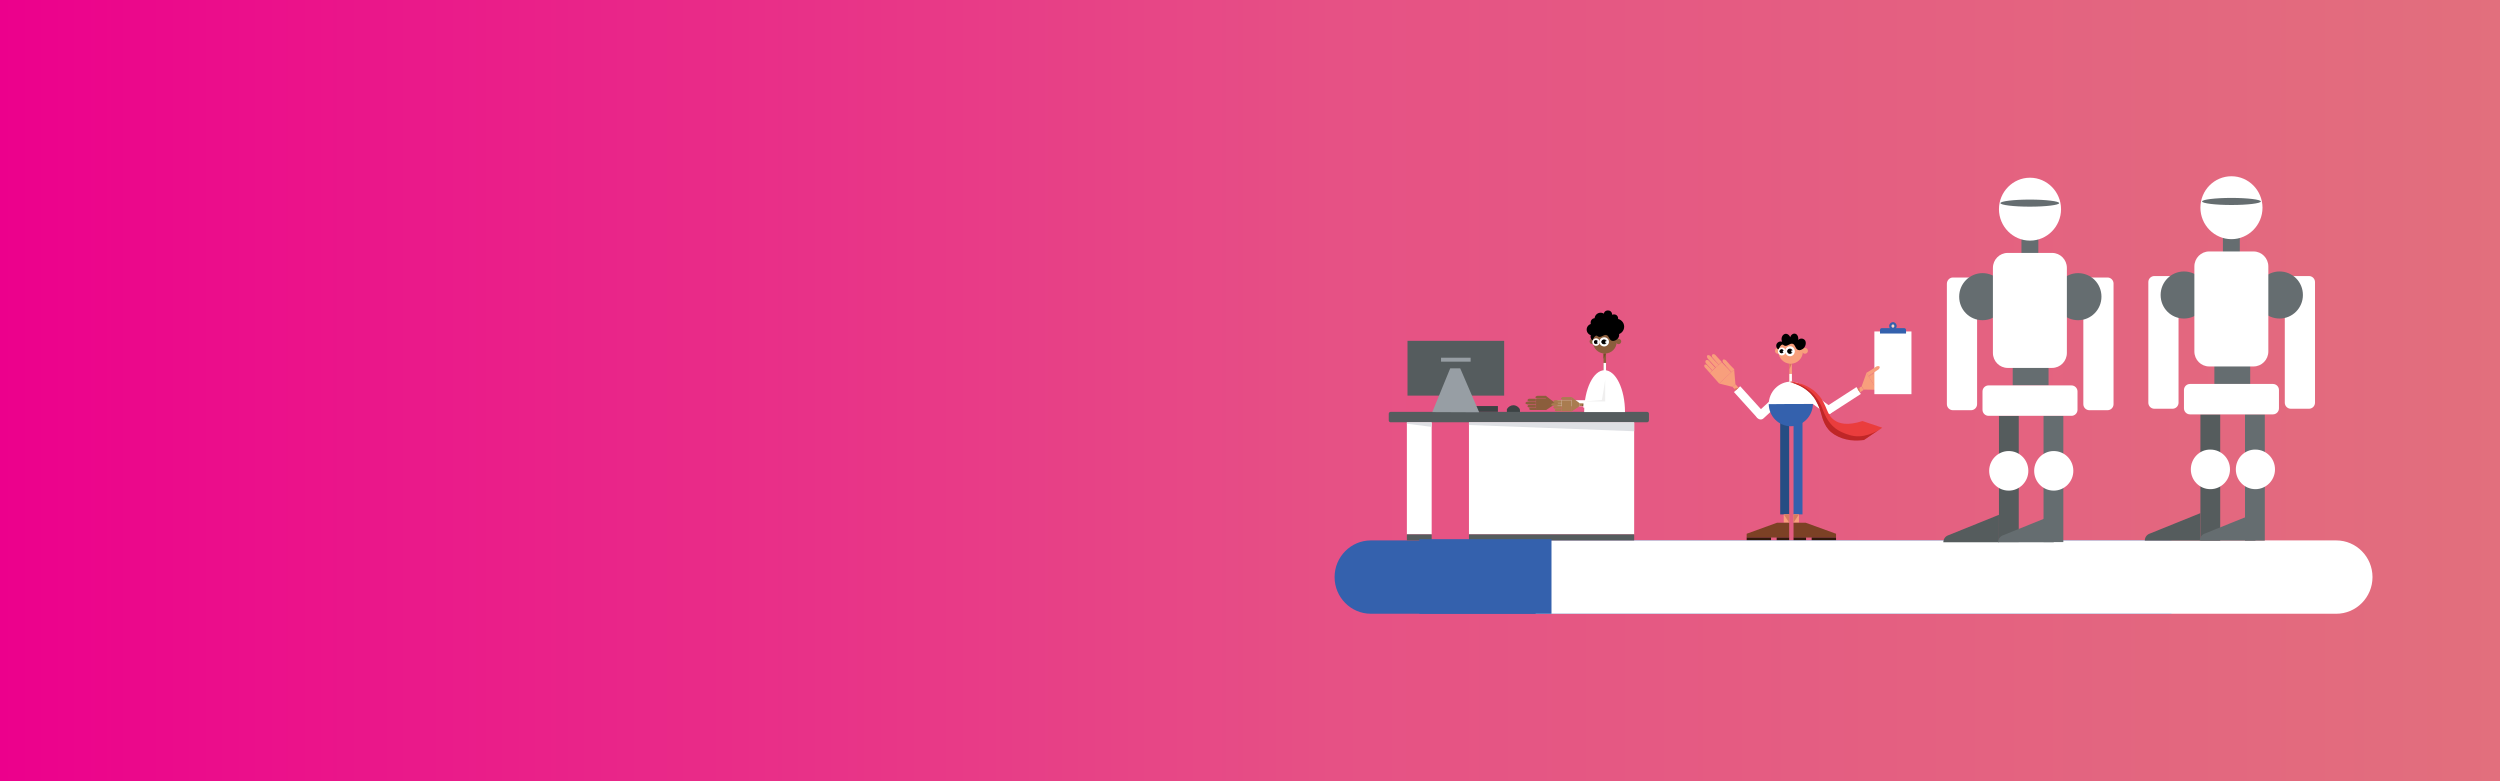 <svg xmlns="http://www.w3.org/2000/svg" xmlns:xlink="http://www.w3.org/1999/xlink" id="eS3VNAxgWPd1" viewBox="0 0 1200 375" shape-rendering="geometricPrecision" text-rendering="geometricPrecision" width="1200" height="375" preserveAspectRatio="xMidYMin slice" aria-hidden="true" overflow="visible" focusable="false"><rect x="0" y="0" width="1200" height="375" fill="#333333" stroke="none"/><style> #eS3VNAxgWPd4_tr {animation: eS3VNAxgWPd4_tr__tr 8000ms linear infinite normal forwards}@keyframes eS3VNAxgWPd4_tr__tr { 0% {transform: translate(855.1px,187.75px) rotate(0deg)} 46.25% {transform: translate(855.1px,187.75px) rotate(-21.371deg)} 96.25% {transform: translate(855.1px,187.75px) rotate(0deg)} 100% {transform: translate(855.1px,187.75px) rotate(0deg)}} #eS3VNAxgWPd17_tr {animation: eS3VNAxgWPd17_tr__tr 8000ms linear infinite normal forwards}@keyframes eS3VNAxgWPd17_tr__tr { 0% {transform: translate(865.4px,188.6px) rotate(0deg);animation-timing-function: cubic-bezier(0.445,0.05,0.55,0.95)} 21.25% {transform: translate(865.4px,188.6px) rotate(27.725deg);animation-timing-function: cubic-bezier(0.445,0.05,0.55,0.95)} 57.5% {transform: translate(865.4px,188.6px) rotate(-49.567deg)} 96.25% {transform: translate(865.4px,188.6px) rotate(0deg)} 100% {transform: translate(865.4px,188.6px) rotate(0deg)}} #eS3VNAxgWPd108_to {animation: eS3VNAxgWPd108_to__to 8000ms linear infinite normal forwards}@keyframes eS3VNAxgWPd108_to__to { 0% {transform: translate(852.597px,52.327px)} 100% {transform: translate(932.578px,52.85px)}} #eS3VNAxgWPd108 {animation: eS3VNAxgWPd108_c_o 8000ms linear infinite normal forwards}@keyframes eS3VNAxgWPd108_c_o { 0% {opacity: 0} 12.5% {opacity: 1} 85% {opacity: 1} 97.5% {opacity: 0} 100% {opacity: 1}} #eS3VNAxgWPd112 {animation: eS3VNAxgWPd112_c_o 8000ms linear infinite normal forwards}@keyframes eS3VNAxgWPd112_c_o { 0% {opacity: 1} 48.75% {opacity: 1} 49.625% {opacity: 0} 100% {opacity: 0}} #eS3VNAxgWPd129 {animation: eS3VNAxgWPd129_c_o 8000ms linear infinite normal forwards}@keyframes eS3VNAxgWPd129_c_o { 0% {opacity: 0} 48.75% {opacity: 0} 49.625% {opacity: 1} 100% {opacity: 1}} #eS3VNAxgWPd146 {animation: eS3VNAxgWPd146_c_o 8000ms linear infinite normal forwards}@keyframes eS3VNAxgWPd146_c_o { 0% {opacity: 0} 54.25% {opacity: 0} 55.25% {opacity: 1} 100% {opacity: 1}} #eS3VNAxgWPd163 {animation: eS3VNAxgWPd163_c_o 8000ms linear infinite normal forwards}@keyframes eS3VNAxgWPd163_c_o { 0% {opacity: 1} 54.25% {opacity: 1} 55.25% {opacity: 0} 100% {opacity: 0}} #eS3VNAxgWPd180_ts {animation: eS3VNAxgWPd180_ts__ts 8000ms linear infinite normal forwards}@keyframes eS3VNAxgWPd180_ts__ts { 0% {transform: translate(713px,276.7px) scale(0.177,1)} 95% {transform: translate(713px,276.7px) scale(1,1)} 100% {transform: translate(713px,276.7px) scale(1,1)}} #eS3VNAxgWPd181_to {animation: eS3VNAxgWPd181_to__to 8000ms linear infinite normal forwards}@keyframes eS3VNAxgWPd181_to__to { 0% {transform: translate(752px,276.7px)} 95% {transform: translate(924.1px,276.7px)} 100% {transform: translate(924.1px,276.7px)}} #eS3VNAxgWPd182_ts {animation: eS3VNAxgWPd182_ts__ts 8000ms linear infinite normal forwards}@keyframes eS3VNAxgWPd182_ts__ts { 0% {transform: translate(857.45px,168.6px) scale(1,1)} 18.75% {transform: translate(857.45px,168.6px) scale(1,1)} 21.25% {transform: translate(857.45px,168.6px) scale(1,0)} 23.75% {transform: translate(857.45px,168.6px) scale(1,1)} 55% {transform: translate(857.45px,168.6px) scale(1,1)} 57.5% {transform: translate(857.45px,168.6px) scale(1,0)} 60% {transform: translate(857.45px,168.6px) scale(1,1)} 83.75% {transform: translate(857.45px,168.6px) scale(1,1)} 86.25% {transform: translate(857.45px,168.6px) scale(1,0)} 88.75% {transform: translate(857.45px,168.6px) scale(1,1)} 100% {transform: translate(857.45px,168.6px) scale(1,1)}} #eS3VNAxgWPd191_ts {animation: eS3VNAxgWPd191_ts__ts 8000ms linear infinite normal forwards}@keyframes eS3VNAxgWPd191_ts__ts { 0% {transform: translate(768.3px,164.1px) scale(1,1)} 2.5% {transform: translate(768.3px,164.1px) scale(1,0)} 5% {transform: translate(768.3px,164.1px) scale(1,1)} 32.5% {transform: translate(768.3px,164.1px) scale(1,1)} 35% {transform: translate(768.3px,164.1px) scale(1,0)} 37.5% {transform: translate(768.3px,164.1px) scale(1,1)} 67.5% {transform: translate(768.3px,164.1px) scale(1,1)} 70% {transform: translate(768.3px,164.1px) scale(1,0)} 72.5% {transform: translate(768.3px,164.1px) scale(1,1)} 100% {transform: translate(768.3px,164.1px) scale(1,1)}} </style><defs><linearGradient id="eS3VNAxgWPd3-fill" x1="0" y1="187.5" x2="1200" y2="187.5" spreadMethod="pad" gradientUnits="userSpaceOnUse" gradientTransform="translate(0 0)"><stop id="eS3VNAxgWPd3-fill-0" offset="0%" stop-color="#ec008c"></stop><stop id="eS3VNAxgWPd3-fill-1" offset="53.33%" stop-color="#e65185"></stop><stop id="eS3VNAxgWPd3-fill-2" offset="100%" stop-color="#e26f7d"></stop></linearGradient></defs><g><polygon points="0,0 1200,0 1200,375 0,375" fill="url(#eS3VNAxgWPd3-fill)"></polygon></g><g id="eS3VNAxgWPd4_tr" transform="translate(855.1,187.75) rotate(0)"><g transform="translate(-855.1,-187.75)"><path d="M855.9,186.6l-12.2,11.2c-.8.8-.9,2.1-.1,2.9s2.1.9,2.9.1l12.2-11.2c.8-.8.9-2.1.1-2.9s-2-.8-2.9-.1" fill="#fff"></path><polyline points="832.3,188.2 843.6,200.7 846.7,198 835.3,185.4 832.3,188.2" fill="#fff"></polyline><polyline points="833.2,187.4 834.5,186.1 833,184.4 831.6,185.7 833.2,187.4" fill="#f89f7c"></polyline><polyline points="825.2,184.1 830.9,178.8 826.4,173.8 820.7,179 825.2,184.1" fill="#f89f7c"></polyline><path d="M832.4,177.4c.2,2.3.4,4.7.6,7-.5.4-.9.8-1.4,1.3-2.1-.5-4.3-1.1-6.4-1.6c2.4-2.3,4.8-4.5,7.2-6.7" fill="#f89f7c"></path><path d="M823.3,170.3c-.5-.4-1.1-.4-1.4-.1s-.3.8,0,1.3c1,1.2,2.1,2.3,3.1,3.5l1.4-1.3-3.1-3.4" fill="#f89f7c"></path><path d="M820.2,173.1c-.5-.4-1.1-.4-1.4-.1s-.3.8,0,1.3c1,1.2,2.1,2.3,3.1,3.5l1.4-1.3c-1-1.1-2-2.2-3.1-3.4" fill="#f89f7c"></path><path d="M819.3,175.2c-.4-.3-.9-.3-1.1-.1s-.2.7,0,1.1c.8.9,1.7,1.9,2.5,2.8l1.1-1c-.8-1-1.6-1.9-2.5-2.8" fill="#f89f7c"></path><path d="M821,170.9c-.6-.5-1.2-.6-1.5-.3s-.2.9.2,1.5c1.3,1.4,2.6,2.9,3.9,4.3l1.4-1.3c-1.4-1.3-2.7-2.8-4-4.2" fill="#f89f7c"></path><polyline points="830.9,178.8 831.1,178.7 828.4,175.7 828.3,175.9 830.9,178.8" fill="#f89f7c"></polyline><path d="M832.5,186.6c.7-.2,1.4-.4,2-.5l-1.4,1.3c-.2-.3-.4-.5-.6-.8" fill="#d6755f"></path><path d="M828.5,173c-.6-.5-1.2-.6-1.5-.3s-.2.9.2,1.5c1.3,1.5,2.6,2.9,3.9,4.4.5-.4.9-.8,1.4-1.3-1.4-1.3-2.7-2.8-4-4.3" fill="#f89f7c"></path></g></g><g id="eS3VNAxgWPd17_tr" transform="translate(865.4,188.6) rotate(0)"><g transform="translate(-865.4,-188.6)"><path d="M878.7,195.2l-13.1-9.6c-.9-.7-2.2-.5-2.8.4-.7.9-.5,2.2.4,2.8l13.1,9.6c.9.7,2.2.5,2.8-.4.7-.9.5-2.2-.4-2.8" fill="#fff"></path><polyline points="891.1,185.8 876.4,195.3 878.5,198.6 893.2,189.1 891.1,185.8" fill="#fff"></polyline><polyline points="891.7,186.7 892.7,188.4 894.6,187.1 893.5,185.5 891.7,186.7" fill="#f89f7c"></polyline><polyline points="901,187.2 897,180.8 902.5,177.2 906.6,183.6 901,187.2" fill="#f89f7c"></polyline><path d="M895.9,179c-.8,2.1-1.5,4.3-2.3,6.4.3.5.7,1.1,1,1.6c2.1,0,4.3.1,6.4.1-1.7-2.6-3.4-5.3-5.1-8.1" fill="#f89f7c"></path><polyline points="897,180.8 896.8,180.6 900.1,178.5 900.2,178.7 897,180.8" fill="#f89f7c"></polyline><path d="M892.5,186.2c.1.7.1,1.4.2,2.1l-1-1.6c.2-.2.5-.3.8-.5" fill="#d6755f"></path><rect width="17.8" height="30.1" rx="0" ry="0" transform="translate(899.7 159.1)" fill="#fff"></rect><path d="M902.4,160.1h12.5v-1.7c0-.5-.4-.9-.9-.9h-10.7c-.5,0-.9.4-.9.9v1.7" fill="#3461ad"></path><path d="M906.8,156.5c0,1,.8,1.9,1.8,1.9s1.8-.8,1.8-1.9c0-1-.8-1.9-1.8-1.9-1,.1-1.8.9-1.8,1.9" fill="#3461ad"></path><path d="M907.9,156.5c0,.4.3.8.7.8s.7-.3.7-.8c0-.4-.3-.8-.7-.8-.4.1-.7.4-.7.8" fill="#fdd5c6"></path><path d="M900.7,175.9c.7-.3,1.3-.2,1.5.1s0,.9-.6,1.4c-1.6,1-3.2,2.1-4.8,3.1-.3-.5-.7-1-1-1.5c1.7-1,3.3-2,4.9-3.1" fill="#f89f7c"></path></g></g><g><rect width="4.3" height="47.2" rx="0" ry="0" transform="translate(854.5 199.7)" fill="#264d83"></rect><rect width="4.3" height="47.2" rx="0" ry="0" transform="translate(860.9 199.7)" fill="#3461ad"></rect><rect width="2.6" height="4" rx="0" ry="0" transform="translate(856.2 246.9)" fill="#f89f7c"></rect><rect width="2.6" height="4" rx="0" ry="0" transform="translate(860.9 246.9)" fill="#f89f7c"></rect><path d="M856.2,246.9c.9,1.3,1.7,2.7,2.6,4v-4c-.9,0-1.7,0-2.6,0" fill="#d67c61"></path><path d="M863.5,246.9c-.9,1.3-1.7,2.7-2.6,4v-4c.8,0,1.7,0,2.6,0" fill="#d67c61"></path><path d="M860.9,250.9c1.9,0,3.9,0,5.8,0l14.6,5.3v1.8h-20.4v-7.1" fill="#7c4125"></path><rect width="6" height="1.6" rx="0" ry="0" transform="translate(860.9 258)" fill="#311a0d"></rect><rect width="11.7" height="1.6" rx="0" ry="0" transform="translate(869.6 258)" fill="#311a0d"></rect><path d="M858.8,250.9c-1.9,0-3.9,0-5.8,0l-14.6,5.3v1.8h20.4v-7.1" fill="#7c4125"></path><rect width="6" height="1.6" rx="0" ry="0" transform="translate(852.8 258)" fill="#311a0d"></rect><rect width="11.7" height="1.6" rx="0" ry="0" transform="translate(838.4 258)" fill="#311a0d"></rect><path d="M851.7,196.2c1.9-3.6,3.8-7.3,5.8-10.9l-3,8.3c-1,.9-1.9,1.7-2.8,2.6" fill="#d6d6d6"></path><polyline points="858.9,184.9 860.2,184.9 860.1,174.5 858.9,174.5 858.9,184.9" fill="#f89f7c"></polyline><path d="M858.9,184.9h1.2v-5.4h-1.2c0,1,0,2,0,3.1c0,.7,0,1.5,0,2.3" fill="#fff"></path><path d="M860.1,174.5c-.4.9-.8,1.9-1.2,2.8c0-.9,0-1.9,0-2.8.2,0,.4,0,.6,0c.3.1.5,0,.6,0" fill="#d6755f"></path><path d="M849,193.9c0,5.9,4.8,10.7,10.6,10.7s10.6-4.9,10.6-10.8c-7.1.1-14.2.1-21.2.1" fill="#3461ad"></path><path d="M870.2,193.9c0-5.9-4.8-10.7-10.6-10.7s-10.6,4.9-10.6,10.8c7-.1,14.1-.1,21.2-.1" fill="#fff"></path><path d="M853.6,168.6c0,3.3,2.7,6,5.9,6c3.3,0,5.9-2.7,5.9-6s-2.7-6-5.9-6-5.9,2.7-5.9,6" fill="#f89f7c"></path><path d="M852,168.4c0,.8.6,1.4,1.4,1.4.7,0,1.4-.6,1.4-1.4s-.6-1.4-1.4-1.4-1.4.6-1.4,1.4" fill="#f89f7c"></path><path d="M865,168.4c0,.8.6,1.4,1.4,1.4.7,0,1.4-.6,1.4-1.4s-.6-1.4-1.4-1.4-1.4.6-1.4,1.4" fill="#f89f7c"></path><path d="M865.3,167.5c-.5.3-1.3.8-2.1.5-1.5-.4-1.4-2.7-2.8-3s-2.5,1.5-3.9.9c-.5-.2-.6-.5-.9-.5-.8,0-1.4,1.3-1.9,2.4-1.1-.6-1.4-2-.8-2.9.5-.8,1.5-1.2,2.5-.9-.6-1.3-.1-2.9.9-3.5c1.1-.7,2.5,0,3,1.4.4-1.4,1.7-2.1,2.7-1.6.9.4,1.4,1.7,1.1,2.9c1.1-1.1,2.7-.8,3.4.3.6,1.1.2,3.1-1.2,4"></path><path d="M860.2,183.1c4.2.8,9.4,2.5,13,6.9c3.9,4.6,3.4,9,7.3,11.7c2.4,1.7,6.4,2.7,13.5.4c3.2,1.1,6.3,2.1,9.5,3.2-2.9,1.9-5.7,3.8-8.6,5.7-9.9.6-14.5-2.1-17-4.8-3.8-4.2-2.9-8.7-6.5-14.6-1.7-2.7-5-6.2-12.4-8.4.3,0,.8,0,1.2-.1" fill="#ea3d3d"></path><path d="M903.5,205.3c-1.2.8-7,4.9-13.5,4-3-.4-5.7-1.8-6-1.9-.4-.2-2.5-1.1-4.4-3-5.3-5.5-3.9-9.6-9-15-2.6-2.8-5.3-4.1-6.2-4.5-2.2-1-4.2-1.4-5.6-1.6.5.1,1.1.3,1.9.6.4.1,1.3.5,2.3.9s2.8,1.3,4.7,2.9c.9.7,1.4,1.3,1.6,1.5s.8.9,1.4,1.7c.5.7,1.1,1.7,1.7,3c.2.4.5,1,.8,1.8c1,2.5.9,3,1.6,5.1.6,1.7,1.3,3.5,2.8,5.3.5.6,1,1.1,1.4,1.4.5.4,1,.7,1.5,1.1c5.1,3.2,10.7,3.1,14.2,2.6c3.1-2.2,5.9-4,8.8-5.9" fill="#bf2627"></path><path d="M658,259.4h384.3c0,11.7,0,23.5,0,35.2h-384.3c-9.6,0-17.4-7.9-17.4-17.6s7.8-17.6,17.4-17.6" fill="#3461ad"></path><path d="M737.1,259.4h384.3c9.6,0,17.4,7.9,17.4,17.6s-7.8,17.6-17.4,17.6h-384.3c0-11.7,0-23.5,0-35.2" fill="#fff"></path><rect width="23.2" height="2.8" rx="0" ry="0" transform="translate(695.8 194.9)" fill="#3c4344"></rect><path d="M729.6,197.8h-6.3v-1.4c.7-1.2,1.9-1.9,3.2-1.9c2,.1,3,1.8,3,1.9.1.4.1.9.1,1.4" fill="#3c4344"></path><rect width="79.3" height="53.8" rx="0" ry="0" transform="translate(705.1 202.7)" fill="#fff"></rect><rect width="11.9" height="53.8" rx="0" ry="0" transform="translate(675.3 202.7)" fill="#fff"></rect><rect width="11.9" height="2.9" rx="0" ry="0" transform="translate(675.3 256.5)" fill="#555c5e"></rect><rect width="79.3" height="2.9" rx="0" ry="0" transform="translate(705.1 256.5)" fill="#555c5e"></rect><path d="M790.6,202.7h-123.1c-.5,0-.9-.4-.9-.9v-3.2c0-.5.4-.9.9-.9h123.1c.5,0,.9.4.9.9v3.2c-.1.5-.4.9-.9.9" fill="#555c5e"></path><path d="M705.1,204c26.4,1,52.9,2,79.3,3v-4.3h-79.3c0,.4,0,.9,0,1.3" fill="#dee0e4"></path><path d="M675.3,203.4c4,.5,7.9,1,11.9,1.5v-2.2h-11.9c0,.2,0,.4,0,.7" fill="#dee0e4"></path><rect width="46.4" height="26.3" rx="0" ry="0" transform="translate(675.6 163.6)" fill="#555c5e"></rect><path d="M710,197.9c-7.5,0-15-.1-22.5-.1c2.9-7,5.7-14,8.6-21h4.8c3.1,7.1,6.1,14.1,9.1,21.1" fill="#979ea4"></path><rect width="14.2" height="1.9" rx="0" ry="0" transform="translate(691.7 171.7)" fill="#979ea4"></rect><rect width="14.2" height="2.9" rx="0" ry="0" transform="translate(747.6 192.1)" fill="#fff"></rect><rect width="1.6" height="1.3" rx="0" ry="0" transform="translate(746 192.9)" fill="#8b5e3c"></rect><rect width="4.8" height="5.4" rx="0" ry="0" transform="translate(737.3 191.4)" fill="#8b5e3c"></rect><path d="M742,190c1.3,1,2.6,2,3.9,3c0,.4,0,.9,0,1.3-1.3.9-2.6,1.7-3.9,2.6c0-2.4,0-4.7,0-6.9" fill="#8b5e3c"></path><path d="M733.9,191.4c-.4.1-.7.4-.7.7s.3.5.7.6c1.1,0,2.2,0,3.3,0v-1.3h-3.3" fill="#8b5e3c"></path><path d="M733.9,194.3c-.4.1-.7.4-.7.7s.3.5.7.6c1.1,0,2.2,0,3.3,0v-1.3c-1.1,0-2.2,0-3.3,0" fill="#8b5e3c"></path><path d="M734.6,195.7c-.4.1-.6.3-.6.6c0,.2.2.4.6.5.9,0,1.8,0,2.7,0v-1.1c-.9,0-1.8,0-2.7,0" fill="#8b5e3c"></path><path d="M733.1,192.8c-.5.1-.9.4-.9.7s.4.5.9.6c1.4,0,2.7,0,4.1,0v-1.3c-1.3,0-2.7,0-4.1,0" fill="#8b5e3c"></path><path d="M746.9,194.2c.2-.4.5-.9.7-1.3v1.3c-.2,0-.5,0-.7,0" fill="#754c29"></path><rect width="1.2" height="9.7" rx="0" ry="0" transform="translate(769.7 169.6)" fill="#8b5e3c"></rect><path d="M769.7,179.3h1.2v-5.1h-1.2c0,.9,0,1.9,0,2.9c0,.8,0,1.5,0,2.2" fill="#fff"></path><path d="M770.9,169.7c-.4.9-.8,1.8-1.2,2.6c0-.9,0-1.8,0-2.6.2,0,.4,0,.6,0s.4,0,.6,0" fill="#754c29"></path><path d="M780,197.8c0-11-4.4-20.1-9.8-20.1s-9.8,9.1-9.8,20.1c6.6,0,13.1,0,19.6,0" fill="#fff"></path><path d="M764.6,164.1c0,3.1,2.6,5.6,5.7,5.6c3.2,0,5.7-2.5,5.7-5.6s-2.6-5.6-5.7-5.6c-3.2,0-5.7,2.5-5.7,5.6" fill="#8b5e3c"></path><path d="M763,163.9c0,.7.6,1.3,1.3,1.3s1.3-.6,1.3-1.3-.6-1.3-1.3-1.3-1.3.6-1.3,1.3" fill="#8b5e3c"></path><path d="M775.6,163.9c0,.7.6,1.3,1.3,1.3s1.3-.6,1.3-1.3-.6-1.3-1.3-1.3-1.3.6-1.3,1.3" fill="#8b5e3c"></path><path d="M775.9,163.1c-.5.3-1.3.7-2.1.5-1.5-.4-1.4-2.5-2.8-2.8-1.3-.3-2.4,1.4-3.8.8-.4-.2-.5-.5-.9-.5-.8,0-1.4,1.2-1.8,2.3-1-.6-1.3-1.9-.8-2.7.5-.7,1.5-1.1,2.4-.8-.6-1.2-.1-2.7.9-3.3c1.1-.6,2.5,0,2.9,1.3.4-1.3,1.6-2,2.6-1.5.8.4,1.3,1.6,1,2.7c1.1-1,2.6-.7,3.3.3.8,1,.4,2.9-.9,3.7"></path><path d="M770.5,181.8v13.3c0,.3.2.5.5.5h1.9c.3,0,.5-.2.5-.5v-13.3c0-.3-.2-.5-.5-.5h-1.9c-.3,0-.5.2-.5.5" fill="#fff"></path><rect width="12" height="2.9" rx="0" ry="0" transform="translate(760 192.8)" fill="#fff"></rect><rect width="1.6" height="1.3" rx="0" ry="0" transform="translate(758.3 193.6)" fill="#a97c50"></rect><path d="M750.2,190.6c-.5.1-.9.4-.9.7s.4.5.9.6c1.4,0,2.8,0,4.2,0c0-.4,0-.9,0-1.3-1.4,0-2.8,0-4.2,0" fill="#a97c50"></path><rect width="4.8" height="5.4" rx="0" ry="0" transform="translate(749.6 192.1)" fill="#a97c50"></rect><path d="M754.4,190.6c1.3,1,2.6,2,3.9,3c0,.4,0,.9,0,1.3-1.3.9-2.6,1.7-3.9,2.6c0-2.4,0-4.6,0-6.9" fill="#a97c50"></path><path d="M746.3,192.1c-.4.1-.7.4-.7.7s.3.5.7.6c1.1,0,2.2,0,3.3,0v-1.3h-3.3" fill="#a97c50"></path><path d="M746.3,194.9c-.4.1-.7.4-.7.7s.3.5.7.6c1.1,0,2.2,0,3.3,0v-1.3c-1.1,0-2.2,0-3.3,0" fill="#a97c50"></path><path d="M746.9,196.3c-.4.1-.6.3-.6.6c0,.2.2.4.6.5.9,0,1.8,0,2.7,0v-1.1c-.9,0-1.8,0-2.7,0" fill="#a97c50"></path><path d="M745.5,193.5c-.5.1-.9.4-.9.7s.4.5.9.6c1.4,0,2.7,0,4.1,0v-1.3c-1.4,0-2.7,0-4.1,0" fill="#a97c50"></path><path d="M759.3,194.8c.2-.4.5-.9.7-1.3v1.3c-.3,0-.5,0-.7,0" fill="#754c29"></path><path d="M770.5,182.2c-.5,3.3-1,6.6-1.6,9.8-2.7.2-5.4.5-8.1.7c3.2,0,6.5,0,9.7,0c0-3.4,0-7,0-10.5" fill="#f0efef"></path><path d="M737.9,190c-.5.1-.9.4-.9.7s.4.5.9.6c1.4,0,2.8,0,4.2,0c0-.4,0-.9,0-1.3-1.4,0-2.8,0-4.2,0" fill="#8b5e3c"></path><circle r="2.8" transform="translate(764.4 158.2)"></circle><circle r="3.5" transform="translate(769.5 157.1)"></circle><circle r="3.5" transform="translate(774 157.1)"></circle><circle r="1.7" transform="translate(771.7 153.7)"></circle><circle r="2.2" transform="translate(765.7 154.9)"></circle><circle r="2.9" transform="translate(768.3 153)"></circle><circle r="2" transform="translate(774.7 152.9)"></circle><circle r="2" transform="translate(771.8 151)"></circle><circle r="3.8" transform="translate(775.8 156.8)"></circle></g><g id="eS3VNAxgWPd108_to" transform="translate(852.597,52.327)"><g id="eS3VNAxgWPd108" transform="translate(-932.578,-52.85)" opacity="0"><path d="M745.4,76.1c-17.8,0-35.6,0-53.4,0-3.1-.7-4.7-4-3.8-6.6.7-2,2.7-3.3,4.8-3.3.8,0,1.6.2,2.4.6-1.6-4.4.3-9.3,4.3-11.4c1.2-.6,2.6-.9,3.9-.9c3.3,0,6.5,1.8,8.2,5c1.9-6.3,7.6-10.5,13.7-10.5.2,0,.3,0,.5,0c7.1.3,13.2,6.2,13.7,13.9c1.1-.5,2.2-.8,3.3-.8c2.6,0,5.1,1.4,6.4,3.7c1.7,3.6.1,8.5-4,10.3" fill="#fef1ea"></path><path d="M1173.4,54.6c-16.5,0-32.9,0-49.4,0-3.8-1.6-5.3-6.1-3.5-9.5c1.1-2.1,3.4-3.4,5.9-3.4c1,0,2.1.2,3,.7.5-7.1,6.1-12.6,12.7-12.8.2,0,.3,0,.5,0c5.6,0,10.8,3.9,12.6,9.7c1.5-3,4.5-4.7,7.6-4.7c1.2,0,2.5.3,3.6.9c3.6,1.9,5.4,6.4,3.9,10.5.7-.4,1.5-.5,2.2-.5c2,0,3.8,1.2,4.5,3c.8,2.4-.8,5.4-3.6,6.1" fill="#fef1ea"></path><path d="M846.6,49.3c-9.5,0-19,0-28.6,0-1.6-.4-2.5-2.1-2-3.5.4-1.1,1.4-1.8,2.6-1.8.4,0,.9.1,1.3.3-.8-2.4.2-5,2.3-6.1.7-.3,1.4-.5,2.1-.5c1.7,0,3.5,1,4.4,2.7c1-3.3,4-5.6,7.3-5.6.1,0,.2,0,.3,0c3.8.1,7,3.3,7.3,7.4.6-.3,1.2-.4,1.8-.4c1.4,0,2.8.8,3.4,2c.9,2,0,4.6-2.2,5.5" fill="#fef1ea"></path></g></g><g id="eS3VNAxgWPd112" transform="matrix(-1 0 0 1 1947.3 0)"><path d="M947.3,136.2v57.8c0,1.6-1.3,2.9-2.9,2.9h-8.7c-1.6,0-2.9-1.3-2.9-2.9v-57.9c0-1.6,1.3-2.9,2.9-2.9h8.7c1.6,0,2.9,1.4,2.9,3" fill="#fff"></path><path d="M1012.8,136.2v57.8c0,1.6-1.3,2.9-2.9,2.9h-8.7c-1.6,0-2.9-1.3-2.9-2.9v-57.9c0-1.6,1.3-2.9,2.9-2.9h8.7c1.6,0,2.9,1.4,2.9,3" fill="#fff"></path><path d="M1006.9,142.4c0,6.3-5,11.3-11.2,11.3s-11.2-5.1-11.2-11.3c0-6.3,5-11.3,11.2-11.3s11.2,5.1,11.2,11.3" fill="#656d70"></path><path d="M961,142.4c0,6.3-5,11.3-11.2,11.3s-11.2-5.1-11.2-11.3c0-6.3,5-11.3,11.2-11.3s11.2,5.1,11.2,11.3" fill="#656d70"></path><rect width="8.1" height="33.5" rx="0" ry="0" transform="translate(968.9 96.6)" fill="#656d70"></rect><rect width="17.2" height="16.8" rx="0" ry="0" transform="translate(964 168.2)" fill="#656d70"></rect><rect width="9.5" height="60.6" rx="0" ry="0" transform="translate(956.9 199.6)" fill="#656d70"></rect><rect width="9.5" height="60.6" rx="0" ry="0" transform="translate(978.3 199.6)" fill="#555c5d"></rect><path d="M983.6,176.6h-21.3c-3.9,0-7.1-3.2-7.1-7.2v-40.8c0-4,3.2-7.2,7.1-7.2h21.3c3.9,0,7.1,3.2,7.1,7.2v40.8c0,4-3.2,7.2-7.1,7.2" fill="#fff"></path><path d="M992.8,199.6h-39.8c-1.6,0-2.9-1.3-2.9-2.9v-8.8c0-1.6,1.3-2.9,2.9-2.9h39.8c1.6,0,2.9,1.3,2.9,2.9v8.8c0,1.6-1.3,2.9-2.9,2.9" fill="#fff"></path><path d="M970.9,226c0,5.3-4.2,9.5-9.4,9.5s-9.4-4.3-9.4-9.5c0-5.3,4.2-9.5,9.4-9.5s9.4,4.3,9.4,9.5" fill="#fff"></path><path d="M992.5,226c0,5.3-4.2,9.5-9.4,9.5s-9.4-4.3-9.4-9.5c0-5.3,4.2-9.5,9.4-9.5s9.4,4.3,9.4,9.5" fill="#fff"></path><path d="M987.8,247.1c8.2,3.3,16.4,6.6,24.5,9.9c1.3.5,2.2,1.8,2.2,3.3h-26.7v-13.2" fill="#555c5d"></path><path d="M961.5,247.1c8.2,3.3,16.4,6.6,24.5,9.9c1.3.5,2.2,1.8,2.2,3.3h-26.7v-13.2" fill="#656d70"></path><path d="M987.8,100.4c0,8.3-6.7,15.1-14.9,15.1s-14.9-6.8-14.9-15.1s6.7-15.1,14.9-15.1s14.9,6.8,14.9,15.1" fill="#fff"></path><path d="M987.1,97.5c0,.9-6.3,1.7-14.1,1.7s-14.1-.8-14.1-1.7s6.3-1.7,14.1-1.7s14.1.8,14.1,1.7" fill="#656d70"></path></g><g id="eS3VNAxgWPd129" opacity="0"><path d="M947.3,136.2v57.8c0,1.6-1.3,2.9-2.9,2.9h-8.7c-1.6,0-2.9-1.3-2.9-2.9v-57.9c0-1.6,1.3-2.9,2.9-2.9h8.7c1.6,0,2.9,1.4,2.9,3" fill="#fff"></path><path d="M1012.8,136.2v57.8c0,1.6-1.3,2.9-2.9,2.9h-8.7c-1.6,0-2.9-1.3-2.9-2.9v-57.9c0-1.6,1.3-2.9,2.9-2.9h8.7c1.6,0,2.9,1.4,2.9,3" fill="#fff"></path><path d="M1006.9,142.4c0,6.3-5,11.3-11.2,11.3s-11.2-5.1-11.2-11.3c0-6.3,5-11.3,11.2-11.3s11.2,5.1,11.2,11.3" fill="#656d70"></path><path d="M961,142.4c0,6.3-5,11.3-11.2,11.3s-11.2-5.1-11.2-11.3c0-6.3,5-11.3,11.2-11.3s11.2,5.1,11.2,11.3" fill="#656d70"></path><rect width="8.1" height="33.5" rx="0" ry="0" transform="translate(968.9 96.6)" fill="#656d70"></rect><rect width="17.2" height="16.8" rx="0" ry="0" transform="translate(964 168.2)" fill="#656d70"></rect><rect width="9.5" height="60.6" rx="0" ry="0" transform="translate(956.9 199.6)" fill="#656d70"></rect><rect width="9.5" height="60.6" rx="0" ry="0" transform="translate(978.3 199.6)" fill="#555c5d"></rect><path d="M983.6,176.6h-21.3c-3.9,0-7.1-3.2-7.1-7.2v-40.8c0-4,3.2-7.2,7.1-7.2h21.3c3.9,0,7.1,3.2,7.1,7.2v40.8c0,4-3.2,7.2-7.1,7.2" fill="#fff"></path><path d="M992.8,199.6h-39.8c-1.6,0-2.9-1.3-2.9-2.9v-8.8c0-1.6,1.3-2.9,2.9-2.9h39.8c1.6,0,2.9,1.3,2.9,2.9v8.8c0,1.6-1.3,2.9-2.9,2.9" fill="#fff"></path><path d="M970.9,226c0,5.3-4.2,9.5-9.4,9.5s-9.4-4.3-9.4-9.5c0-5.3,4.2-9.5,9.4-9.5s9.4,4.3,9.4,9.5" fill="#fff"></path><path d="M992.5,226c0,5.3-4.2,9.5-9.4,9.5s-9.4-4.3-9.4-9.5c0-5.3,4.2-9.5,9.4-9.5s9.4,4.3,9.4,9.5" fill="#fff"></path><path d="M987.8,247.1c8.2,3.3,16.4,6.6,24.5,9.9c1.3.5,2.2,1.8,2.2,3.3h-26.7v-13.2" fill="#555c5d"></path><path d="M961.5,247.1c8.2,3.3,16.4,6.6,24.5,9.9c1.3.5,2.2,1.8,2.2,3.3h-26.7v-13.2" fill="#656d70"></path><path d="M987.8,100.4c0,8.3-6.7,15.1-14.9,15.1s-14.9-6.8-14.9-15.1s6.7-15.1,14.9-15.1s14.9,6.8,14.9,15.1" fill="#fff"></path><path d="M987.1,97.5c0,.9-6.3,1.7-14.1,1.7s-14.1-.8-14.1-1.7s6.3-1.7,14.1-1.7s14.1.8,14.1,1.7" fill="#656d70"></path></g><g id="eS3VNAxgWPd146" opacity="0"><path d="M1044,135.4v57.9c0,1.6-1.3,2.9-2.9,2.9h-8.7c-1.6,0-2.9-1.3-2.9-2.9v-57.9c0-1.6,1.3-2.9,2.9-2.9h8.7c1.6,0,2.9,1.3,2.9,2.9" fill="#fff"></path><path d="M1109.5,135.4v57.9c0,1.6-1.3,2.9-2.9,2.9h-8.7c-1.6,0-2.9-1.3-2.9-2.9v-57.9c0-1.6,1.3-2.9,2.9-2.9h8.7c1.6,0,2.9,1.3,2.9,2.9" fill="#fff"></path><path d="M1103.6,141.6c0,6.3-5,11.3-11.2,11.3s-11.2-5.1-11.2-11.3c0-6.3,5-11.3,11.2-11.3s11.2,5.1,11.2,11.3" fill="#656d70"></path><path d="M1057.7,141.6c0,6.3-5,11.3-11.2,11.3s-11.2-5.1-11.2-11.3c0-6.3,5-11.3,11.2-11.3s11.2,5.1,11.2,11.3" fill="#656d70"></path><rect width="8.1" height="33.5" rx="0" ry="0" transform="translate(1065.6 95.9)" fill="#656d70"></rect><rect width="17.2" height="16.8" rx="0" ry="0" transform="translate(1060.6 167.5)" fill="#656d70"></rect><rect width="9.5" height="60.6" rx="0" ry="0" transform="translate(1053.6 198.9)" fill="#656d70"></rect><rect width="9.5" height="60.6" rx="0" ry="0" transform="translate(1075 198.9)" fill="#555c5d"></rect><path d="M1080.3,175.9h-21.3c-3.9,0-7.1-3.2-7.1-7.2v-40.8c0-4,3.2-7.2,7.1-7.2h21.3c3.9,0,7.1,3.2,7.1,7.2v40.8c0,4-3.2,7.2-7.1,7.2" fill="#fff"></path><path d="M1089.5,198.9h-39.8c-1.6,0-2.9-1.3-2.9-2.9v-8.8c0-1.6,1.3-2.9,2.9-2.9h39.8c1.6,0,2.9,1.3,2.9,2.9v8.8c0,1.6-1.3,2.9-2.9,2.9" fill="#fff"></path><path d="M1067.5,225.3c0,5.3-4.2,9.5-9.4,9.5s-9.4-4.3-9.4-9.5c0-5.3,4.2-9.5,9.4-9.5c5.2-.1,9.4,4.2,9.4,9.5" fill="#fff"></path><path d="M1089.1,225.3c0,5.3-4.2,9.5-9.4,9.5s-9.4-4.3-9.4-9.5c0-5.3,4.2-9.5,9.4-9.5c5.2-.1,9.4,4.2,9.4,9.5" fill="#fff"></path><path d="M1084.5,246.3c8.2,3.3,16.4,6.6,24.5,9.9c1.3.5,2.2,1.8,2.2,3.3h-26.7v-13.2" fill="#555c5d"></path><path d="M1058.1,246.3c8.2,3.3,16.4,6.6,24.5,9.9c1.3.5,2.2,1.8,2.2,3.3h-26.7v-13.2" fill="#656d70"></path><path d="M1084.5,99.7c0,8.3-6.7,15.1-14.9,15.1s-14.9-6.8-14.9-15.1s6.7-15.1,14.9-15.1s14.9,6.7,14.9,15.1" fill="#fff"></path><path d="M1083.7,96.7c0,.9-6.3,1.7-14.1,1.7s-14.1-.8-14.1-1.7s6.3-1.7,14.1-1.7s14.1.8,14.1,1.7" fill="#656d70"></path></g><g id="eS3VNAxgWPd163" transform="matrix(-1 0 0 1 2140.7 0)"><path d="M1044,135.4v57.9c0,1.6-1.3,2.9-2.9,2.9h-8.7c-1.6,0-2.9-1.3-2.9-2.9v-57.9c0-1.6,1.3-2.9,2.9-2.9h8.7c1.6,0,2.9,1.3,2.9,2.9" fill="#fff"></path><path d="M1109.5,135.4v57.9c0,1.6-1.3,2.9-2.9,2.9h-8.7c-1.6,0-2.9-1.3-2.9-2.9v-57.9c0-1.6,1.3-2.9,2.9-2.9h8.7c1.6,0,2.9,1.3,2.9,2.9" fill="#fff"></path><path d="M1103.6,141.6c0,6.3-5,11.3-11.2,11.3s-11.2-5.1-11.2-11.3c0-6.3,5-11.3,11.2-11.3s11.2,5.1,11.2,11.3" fill="#656d70"></path><path d="M1057.7,141.6c0,6.3-5,11.3-11.2,11.3s-11.2-5.1-11.2-11.3c0-6.3,5-11.3,11.2-11.3s11.2,5.1,11.2,11.3" fill="#656d70"></path><rect width="8.1" height="33.5" rx="0" ry="0" transform="translate(1065.6 95.9)" fill="#656d70"></rect><rect width="17.2" height="16.8" rx="0" ry="0" transform="translate(1060.6 167.5)" fill="#656d70"></rect><rect width="9.5" height="60.6" rx="0" ry="0" transform="translate(1053.6 198.9)" fill="#656d70"></rect><rect width="9.5" height="60.6" rx="0" ry="0" transform="translate(1075 198.9)" fill="#555c5d"></rect><path d="M1080.3,175.9h-21.3c-3.9,0-7.1-3.2-7.1-7.2v-40.8c0-4,3.2-7.2,7.1-7.2h21.3c3.9,0,7.1,3.2,7.1,7.2v40.8c0,4-3.2,7.2-7.1,7.2" fill="#fff"></path><path d="M1089.5,198.9h-39.8c-1.6,0-2.9-1.3-2.9-2.9v-8.8c0-1.6,1.3-2.9,2.9-2.9h39.8c1.6,0,2.9,1.3,2.9,2.9v8.8c0,1.6-1.3,2.9-2.9,2.9" fill="#fff"></path><path d="M1067.5,225.3c0,5.3-4.2,9.5-9.4,9.5s-9.4-4.3-9.4-9.5c0-5.3,4.2-9.5,9.4-9.5c5.2-.1,9.4,4.2,9.4,9.5" fill="#fff"></path><path d="M1089.1,225.3c0,5.3-4.2,9.5-9.4,9.5s-9.4-4.3-9.4-9.5c0-5.3,4.2-9.5,9.4-9.5c5.2-.1,9.4,4.2,9.4,9.5" fill="#fff"></path><path d="M1084.5,246.3c8.2,3.3,16.4,6.6,24.5,9.9c1.3.5,2.2,1.8,2.2,3.3h-26.7v-13.2" fill="#555c5d"></path><path d="M1058.1,246.3c8.2,3.3,16.4,6.6,24.5,9.9c1.3.5,2.2,1.8,2.2,3.3h-26.7v-13.2" fill="#656d70"></path><path d="M1084.5,99.7c0,8.3-6.7,15.1-14.9,15.1s-14.9-6.8-14.9-15.1s6.7-15.1,14.9-15.1s14.9,6.7,14.9,15.1" fill="#fff"></path><path d="M1083.7,96.7c0,.9-6.3,1.7-14.1,1.7s-14.1-.8-14.1-1.7s6.3-1.7,14.1-1.7s14.1.8,14.1,1.7" fill="#656d70"></path></g><g id="eS3VNAxgWPd180_ts" transform="translate(713,276.7) scale(0.177,1)"><g transform="translate(-752,-276.7)"><g id="eS3VNAxgWPd181_to" transform="translate(752,276.7)"><rect width="51" height="35.8" rx="0" ry="0" transform="scale(7.027,1) translate(-25.5,-17.9)" fill="#3461ad"></rect></g></g></g><g id="eS3VNAxgWPd182_ts" transform="translate(857.45,168.6) scale(1,1)"><g transform="translate(-857.45,-168.6)"><path d="M856.9,168.6c0,1.3,1,2.4,2.3,2.4s2.3-1.1,2.3-2.4-1-2.4-2.3-2.4-2.3,1.1-2.3,2.4" fill="#fff"></path><path d="M857.9,168.6c0,.7.6,1.3,1.3,1.3s1.3-.6,1.3-1.3-.6-1.3-1.3-1.3-1.3.5-1.3,1.3" fill="#3a3a3a"></path><path d="M857.9,168.6c0,.6.5,1.1,1.1,1.1s1.1-.5,1.1-1.1-.5-1.1-1.1-1.1-1.1.5-1.1,1.1" fill="#010101"></path><path d="M859.8,168.7c0,.3.2.5.5.5s.5-.2.5-.5-.2-.5-.5-.5c-.3-.1-.5.2-.5.5" fill="#f8f9fa"></path><path d="M853.4,168.7c0,1,.8,1.9,1.9,1.9c1,0,1.9-.8,1.9-1.9c0-1-.8-1.9-1.9-1.9s-1.9.8-1.9,1.9" fill="#fff"></path><path d="M854.2,168.6c0,.6.5,1,1,1c.6,0,1-.5,1-1c0-.6-.5-1-1-1s-1,.5-1,1" fill="#3a3a3a"></path><path d="M854.2,168.6c0,.5.4.9.9.9s.9-.4.9-.9-.4-.9-.9-.9c-.5.1-.9.5-.9.9" fill="#010101"></path><path d="M855.7,168.7c0,.2.2.4.4.4s.4-.2.4-.4-.2-.4-.4-.4-.4.2-.4.4" fill="#f8f9fa"></path></g></g><g id="eS3VNAxgWPd191_ts" transform="translate(768.3,164.1) scale(1,1)"><g transform="translate(-768.3,-164.1)"><path d="M767.7,164.1c0,1.2,1,2.2,2.3,2.2c1.2,0,2.3-1,2.3-2.2s-1-2.2-2.3-2.2-2.3,1-2.3,2.2" fill="#fff"></path><path d="M768.7,164.1c0,.7.6,1.2,1.3,1.2s1.3-.5,1.3-1.2-.6-1.2-1.3-1.2-1.3.5-1.3,1.2" fill="#3a3a3a"></path><path d="M768.7,164.1c0,.6.5,1,1.1,1s1.1-.5,1.1-1c0-.6-.5-1-1.1-1s-1.1.4-1.1,1" fill="#010101"></path><path d="M770.5,164.2c0,.3.2.5.5.5s.5-.2.5-.5-.2-.5-.5-.5c-.2,0-.5.2-.5.5" fill="#f8f9fa"></path><path d="M764.3,164.2c0,1,.8,1.8,1.8,1.8s1.8-.8,1.8-1.8-.8-1.8-1.8-1.8-1.8.8-1.8,1.8" fill="#fff"></path><path d="M765.1,164.2c0,.5.4,1,1,1s1-.4,1-1c0-.5-.4-1-1-1-.5,0-1,.4-1,1" fill="#3a3a3a"></path><path d="M765.1,164.2c0,.5.4.8.8.8s.8-.4.8-.8c0-.5-.4-.8-.8-.8s-.8.3-.8.8" fill="#010101"></path><path d="M766.6,164.2c0,.2.2.4.4.4s.4-.2.4-.4-.2-.4-.4-.4-.4.2-.4.4" fill="#f8f9fa"></path></g></g></svg>
